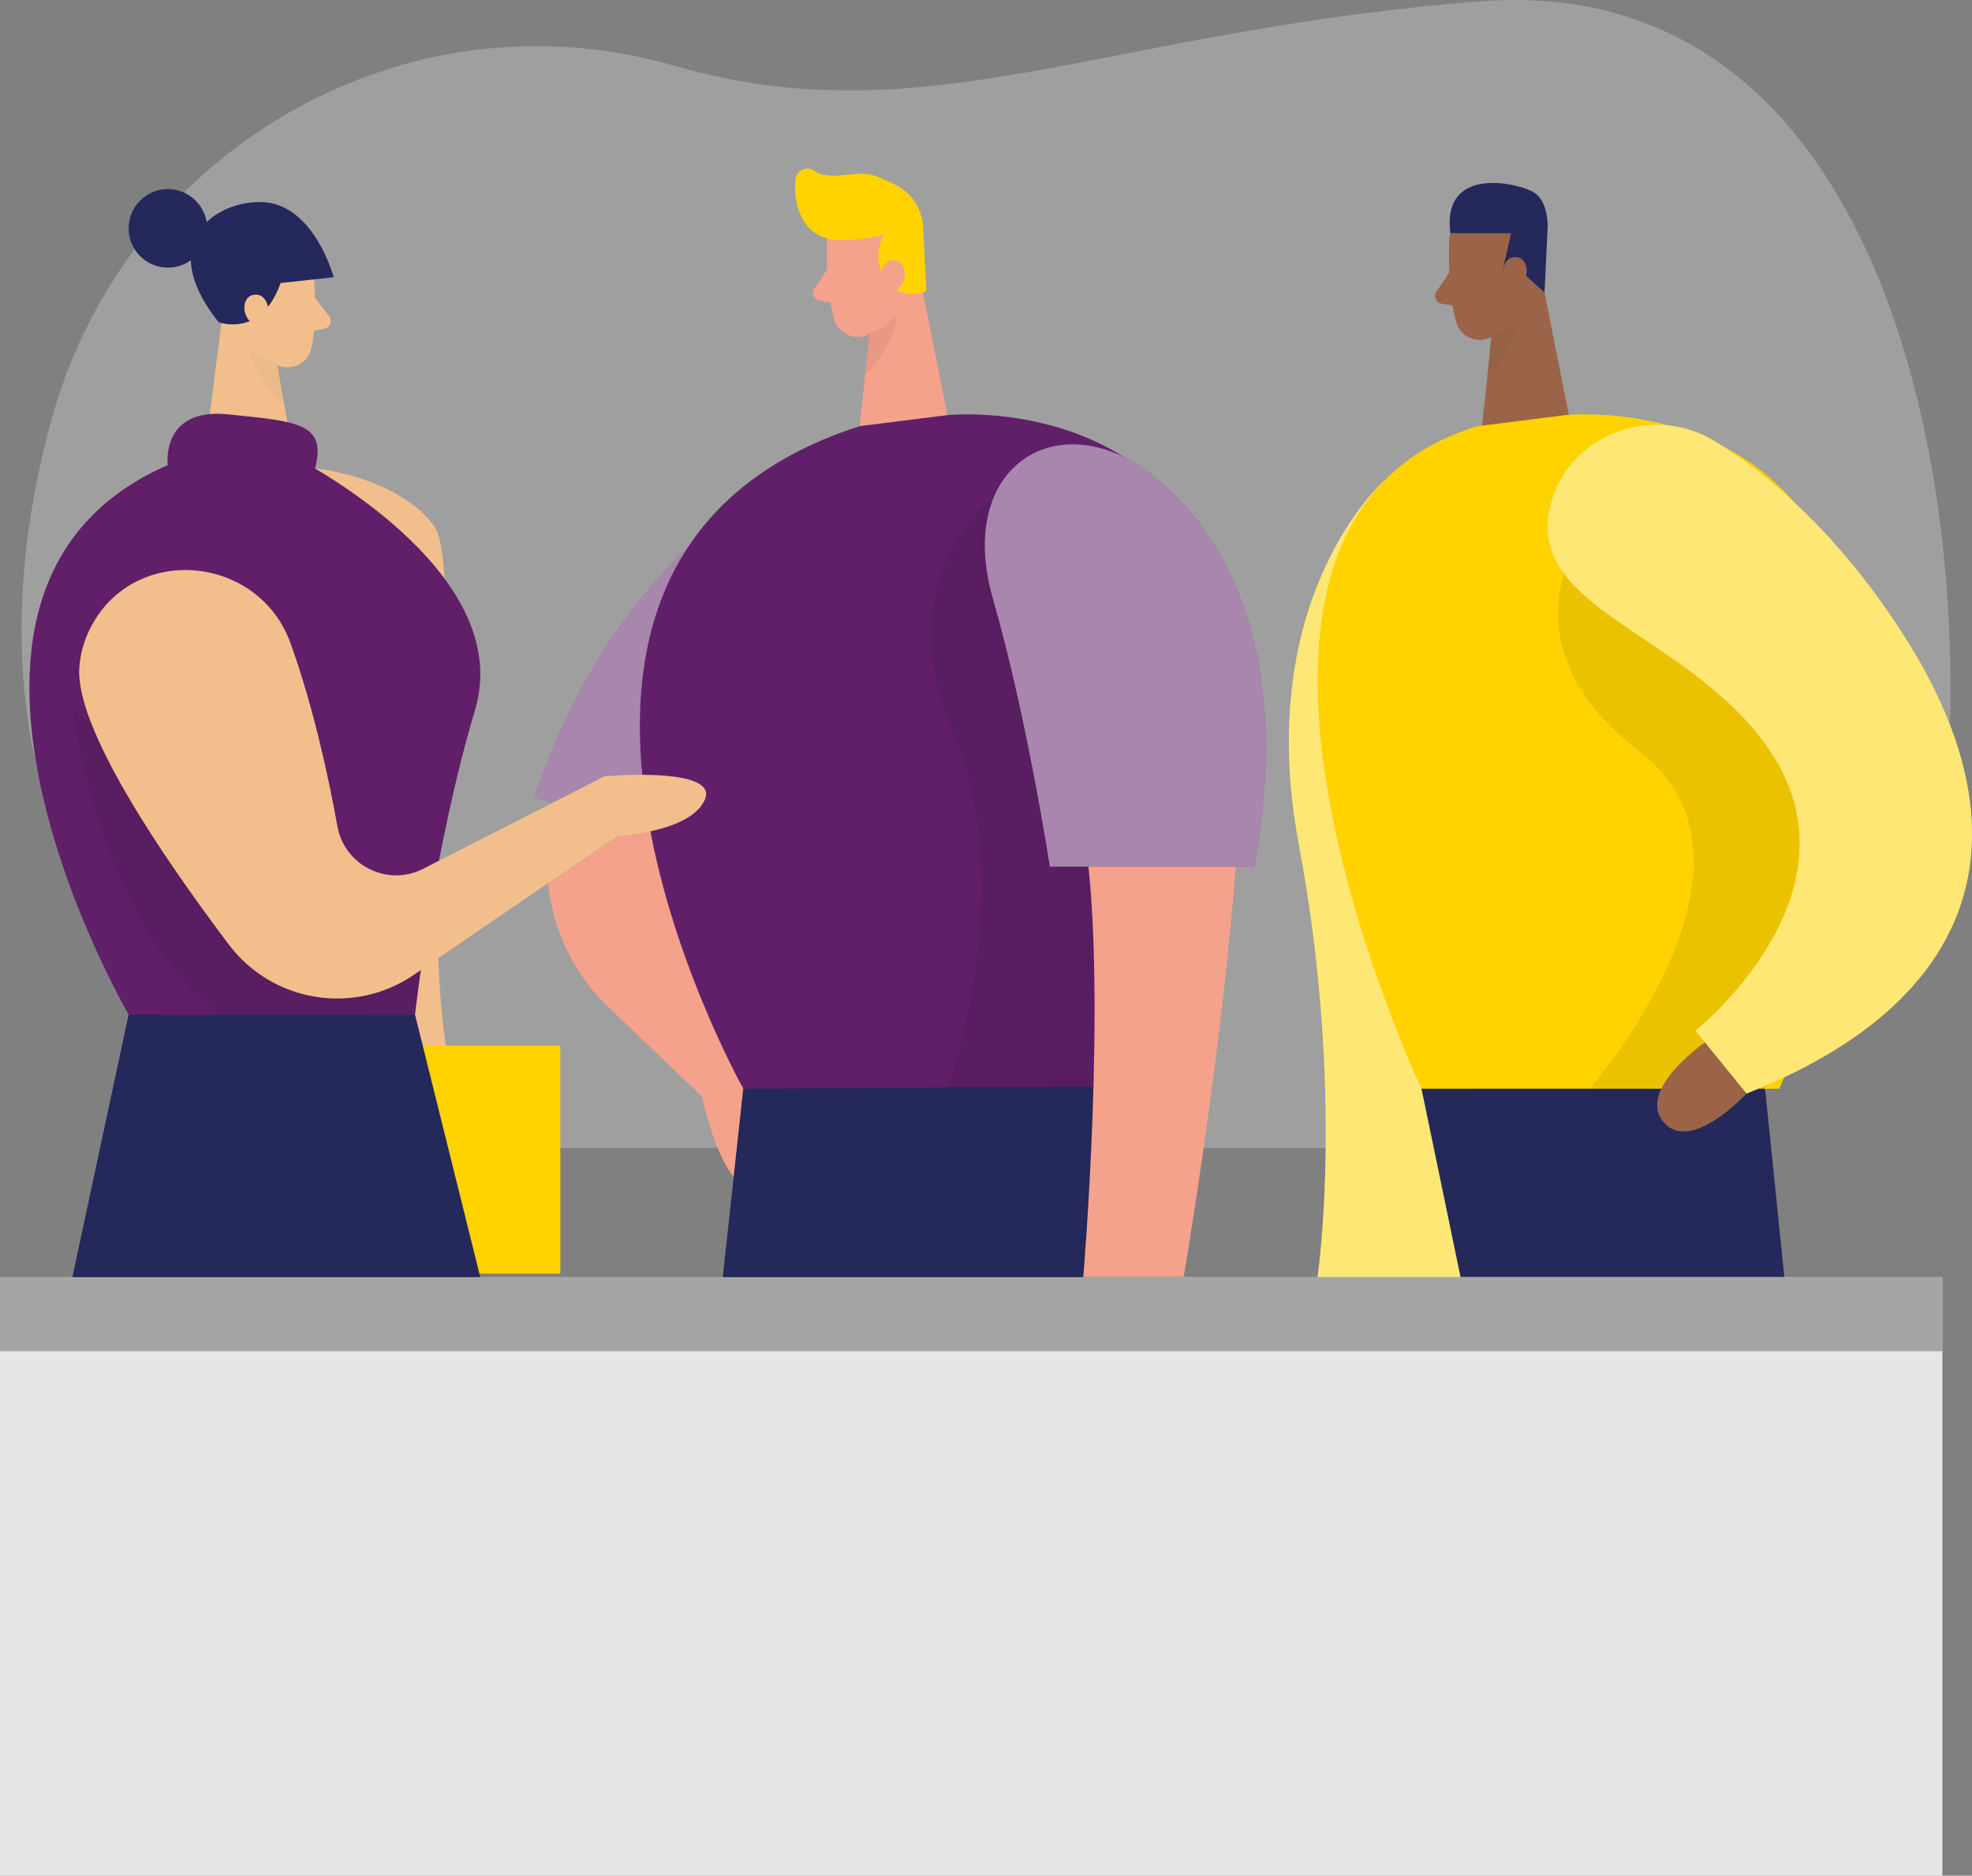 <?xml version="1.0" encoding="UTF-8"?>
<svg width="434.44px" height="413.173px" viewBox="0 0 434.44 413.173" version="1.1" xmlns="http://www.w3.org/2000/svg" xmlns:xlink="http://www.w3.org/1999/xlink">
    <rect x="0" y="0" width="434.44" height="413.173" fill="#808080" stroke="none"/>
    <title>slider</title>
    <g id="页面-1" stroke="none" stroke-width="1" fill="none" fill-rule="evenodd">
        <g id="slider" fill-rule="nonzero">
            <path d="M11.32,92.493 C-2.15,141.803 -0.25,205.543 69.41,252.853 L365.09,252.853 C365.09,252.853 426.94,233.373 429.51,162.093 C432.08,90.813 408.64,-6.117 326,0.303 C243.36,6.723 204.07,30.303 149.26,14.663 C148.12,14.333 146.98,14.023 145.84,13.733 C87.2,-1.627 27.31,34.033 11.33,92.503 L11.32,92.493 Z" id="bg_diversity-29" fill="#E6E6E6" opacity="0.3"></path>
            <g id="people_diversity-29" transform="translate(0, 37.141)">
                <path d="M304.83,68.862 C304.83,68.862 275.9,94.392 286.14,148.832 C296.37,203.282 290.26,244.182 290.26,244.182 L321.77,244.182 L326.43,163.162 L304.83,68.862 Z" id="路径" fill="#FFD200"></path>
                <path d="M304.83,68.862 C304.83,68.862 275.9,94.392 286.14,148.832 C296.37,203.282 290.26,244.182 290.26,244.182 L321.77,244.182 L326.43,163.162 L304.83,68.862 Z" id="路径" fill="#FFFFFF" opacity="0.46"></path>
                <path d="M149.91,93.122 L127.01,130.422 C116.26,147.922 119.2,170.562 134.06,184.742 L154.64,204.382 C154.64,204.382 158.73,224.642 166.51,225.462 C174.29,226.282 169.38,198.362 169.38,198.362 L149.91,93.132 L149.91,93.122 Z" id="路径" fill="#F4A28C"></path>
                <path d="M69.41,66.062 C69.41,66.062 86.77,67.572 95.37,78.322 C103.97,89.072 88,178.762 103.15,211.482 L91.69,214.352 C91.69,214.352 47.14,114.712 69.42,66.072 L69.41,66.062 Z" id="路径" fill="#F2BF8C"></path>
                <rect id="矩形" fill="#FFD200" x="58.32" y="193.182" width="65.12" height="50.22"></rect>
                <path d="M182.1,62.302 C182.1,62.302 137.17,79.302 117.79,138.532 L151.09,147.752 L182.1,62.302 Z" id="路径" fill="#611F69"></path>
                <path d="M182.1,62.302 C182.1,62.302 137.17,79.302 117.79,138.532 L151.09,147.752 L182.1,62.302 Z" id="路径" fill="#FFFFFF" opacity="0.46"></path>
                <polygon id="路径" fill="#24285B" points="313.16 202.682 321.77 244.182 349.31 244.182 393.1 244.182 388.85 202.682"></polygon>
                <rect id="矩形" fill="#E6E6E6" x="0" y="244.182" width="427.91" height="131.85"></rect>
                <rect id="矩形" fill="#A5A5A5" x="0" y="244.182" width="427.91" height="16.32"></rect>
                <path d="M182.22,15.392 C182.22,15.392 181.7,26.142 183.78,33.202 C184.62,36.062 187.68,37.722 190.53,36.842 C194.07,35.742 198.54,33.232 199.51,27.502 L202.36,17.982 C202.36,17.982 203.94,11.952 197.71,7.832 C191.48,3.702 182.21,8.832 182.22,15.392 L182.22,15.392 Z" id="路径" fill="#F4A28C"></path>
                <polygon id="路径" fill="#F4A28C" points="201.84 19.712 208.72 54.312 189.39 56.732 192.14 30.592"></polygon>
                <path d="M184.9,15.742 C186.78,15.772 190.23,15.622 194.78,14.602 C194.78,14.602 191.6,19.412 195.16,24.442 C198.72,29.472 204.09,27.012 204.09,27.012 L203.38,13.202 C203.3,9.172 201.04,5.492 197.45,3.652 C195.98,2.902 194.37,2.152 192.75,1.572 C188.71,0.132 182.99,3.012 179.32,0.462 C177.71,-0.658 175.48,0.372 175.27,2.322 C174.81,6.552 175.82,13.132 181.59,15.212 C182.65,15.592 183.77,15.732 184.89,15.742 L184.9,15.742 Z" id="路径" fill="#FFD200"></path>
                <path d="M194,24.162 C194,24.162 193.92,20.022 197.04,20.222 C200.16,20.422 200.31,26.412 196.11,27.132 L194,24.172 L194,24.162 Z" id="路径" fill="#F4A28C"></path>
                <path d="M182.24,22.182 L179.4,26.442 C178.7,27.492 179.33,28.922 180.58,29.102 L184.72,29.722 L182.23,22.192 L182.24,22.182 Z" id="路径" fill="#F4A28C"></path>
                <path d="M191.3,36.282 C191.3,36.282 194.86,35.412 197.45,32.282 C197.45,32.282 197.42,38.742 190.59,45.372 L191.3,36.272 L191.3,36.282 Z" id="路径" fill="#CE8172" opacity="0.31"></path>
                <path d="M68.94,21.662 C68.94,21.662 70.2,32.352 68.61,39.532 C67.97,42.442 65.04,44.312 62.13,43.632 C58.52,42.782 53.89,40.582 52.52,34.942 L49.02,25.642 C49.02,25.642 47.03,19.742 52.96,15.192 C58.89,10.642 68.49,15.112 68.93,21.662 L68.94,21.662 Z" id="路径" fill="#F2BF8C"></path>
                <polygon id="路径" fill="#F2BF8C" points="49.65 27.322 45.18 62.312 64.64 63.402 60.08 37.502"></polygon>
                <path d="M69.38,28.442 L72.5,32.492 C73.27,33.492 72.74,34.952 71.51,35.232 L67.42,36.132 L69.38,28.442 Z" id="路径" fill="#F2BF8C"></path>
                <path d="M61.32,43.132 C61.32,43.132 57.71,42.512 54.91,39.572 C54.91,39.572 55.38,46.012 62.66,52.162 L61.32,43.132 Z" id="路径" fill="#000001" opacity="0.03"></path>
                <path d="M319.26,16.062 C319.26,16.062 318.74,26.812 320.82,33.872 C321.66,36.732 324.72,38.392 327.57,37.512 C331.11,36.412 335.58,33.902 336.55,28.172 L339.4,18.652 C339.4,18.652 340.98,12.622 334.75,8.502 C328.52,4.372 319.25,9.502 319.26,16.062 L319.26,16.062 Z" id="路径" fill="#9B6448"></path>
                <polygon id="路径" fill="#9B6448" points="338.89 20.382 345.77 54.972 326.43 57.402 329.19 31.252"></polygon>
                <path d="M319.29,22.852 L316.45,27.112 C315.75,28.162 316.38,29.592 317.63,29.772 L321.77,30.392 L319.28,22.862 L319.29,22.852 Z" id="路径" fill="#9B6448"></path>
                <path d="M328.34,36.952 C328.34,36.952 331.9,36.082 334.49,32.952 C334.49,32.952 334.46,39.412 327.63,46.042 L328.34,36.942 L328.34,36.952 Z" id="路径" fill="#000001" opacity="0.03"></path>
                <path d="M189.39,56.732 L208.73,54.302 C208.73,54.302 257,49.182 270.48,95.032 C283.96,140.882 255.88,202.672 255.88,202.672 L163.76,202.672 C163.76,202.672 98.21,86.042 189.4,56.732 L189.39,56.732 Z" id="路径" fill="#611F69"></path>
                <path d="M325.5,56.732 L344.84,54.302 C344.84,54.302 393.11,49.182 406.59,95.032 C420.07,140.882 391.99,202.672 391.99,202.672 L313.17,202.672 C313.17,202.672 254.22,78.282 325.51,56.732 L325.5,56.732 Z" id="路径" fill="#FFD200"></path>
                <path d="M319.51,14.222 L332.9,14.222 L331.05,22.382 L335.34,22.852 L340.27,27.282 L340.96,12.822 C340.96,12.822 341.15,7.392 338.06,5.332 C334.97,3.272 317.56,-1.048 319.52,14.222 L319.51,14.222 Z" id="路径" fill="#24285B"></path>
                <path d="M349.94,78.312 C349.94,78.312 328.99,103.752 361.2,128.402 C393.4,153.062 350.26,202.672 350.26,202.672 L388.86,202.672 L422.47,149.782 L406.5,103.382 L353.13,78.302 L349.94,78.302 L349.94,78.312 Z" id="路径" fill="#000001" opacity="0.08"></path>
                <polygon id="路径" fill="#24285B" points="163.74 202.682 159.23 244.182 260.76 244.182 252.57 202.122"></polygon>
                <path d="M331.02,23.442 C331.02,23.442 330.94,19.302 334.06,19.502 C337.18,19.702 337.33,25.692 333.13,26.412 L331.02,23.452 L331.02,23.442 Z" id="路径" fill="#9B6448"></path>
                <path d="M341.58,74.142 C345.54,58.432 364.19,51.582 377.94,60.142 C389.66,67.442 404.68,80.132 418.82,101.892 C448.03,146.832 436.05,183.522 384.74,203.752 L373.51,189.892 C373.51,189.892 412.08,159.292 389.24,127.222 C371.29,102.022 335.82,96.992 341.58,74.142 Z" id="路径" fill="#FFD200"></path>
                <path d="M48.18,33.822 C48.18,33.822 57.49,37.442 61.82,25.202 L73.51,23.922 C73.51,23.922 70.01,10.742 60.84,7.892 C51.67,5.042 32.12,13.762 48.17,33.832 L48.18,33.822 Z" id="路径" fill="#24285B"></path>
                <path d="M218.84,72.622 C218.84,72.622 195.26,89.182 209.99,124.322 C224.73,159.472 208.72,202.672 208.72,202.672 L252.57,202.112 L255.84,134.252 L218.83,72.622 L218.84,72.622 Z" id="路径" fill="#000001" opacity="0.08"></path>
                <path d="M341.58,74.142 C345.54,58.432 364.19,51.582 377.94,60.142 C389.66,67.442 404.68,80.132 418.82,101.892 C448.03,146.832 436.05,183.522 384.74,203.752 L373.51,189.892 C373.51,189.892 412.08,159.292 389.24,127.222 C371.29,102.022 335.82,96.992 341.58,74.142 Z" id="路径" fill="#FFFFFF" opacity="0.46"></path>
                <path d="M223.06,89.472 C218.48,70.922 240.42,57.672 255.1,69.902 C261.64,75.352 267.6,83.142 270.85,94.292 C280.75,128.272 260.76,244.182 260.76,244.182 L238.65,244.182 C238.65,244.182 243.97,181.212 239.06,147.892 C235.65,124.762 227.28,106.562 223.06,89.472 L223.06,89.472 Z" id="路径" fill="#F4A28C"></path>
                <path d="M59.23,31.512 C59.23,31.512 59.02,27.372 55.92,27.792 C52.82,28.202 53.08,34.192 57.33,34.622 L59.23,31.522 L59.23,31.512 Z" id="路径" fill="#F2BF8C"></path>
                <circle id="椭圆形" fill="#24285B" cx="36.99" cy="13.162" r="8.65"></circle>
                <path d="M45.18,62.312 L64.64,63.402 C64.64,63.402 113.93,88.182 104.65,119.262 C95.37,150.342 91.43,186.352 91.43,186.352 L28.34,186.352 C28.34,186.352 -30.66,85.102 45.18,62.322 L45.18,62.312 Z" id="路径" fill="#611F69"></path>
                <path d="M36.94,65.172 C36.94,65.172 35.39,52.572 50.33,54.132 C65.27,55.692 72.1,55.942 69.4,66.052 C69.4,66.052 47.54,76.832 36.93,65.172 L36.94,65.172 Z" id="路径" fill="#611F69"></path>
                <path d="M15.95,119.252 C15.95,119.252 22.51,167.762 48.7,186.342 L91.43,186.342 L95.24,160.472 L73.51,161.112 L15.95,119.252 L15.95,119.252 Z" id="路径" fill="#000001" opacity="0.08"></path>
                <path d="M375.61,192.472 C375.61,192.472 360.48,202.922 366.49,210.022 C372.49,217.122 384.75,203.742 384.75,203.742 L375.61,192.472 L375.61,192.472 Z" id="路径" fill="#9B6448"></path>
                <path d="M64.04,104.632 C57.03,85.072 29.74,82.492 20.07,100.882 C18.66,103.562 17.73,106.532 17.48,109.802 C16.49,123.062 35.39,151.002 50.4,170.912 C60.03,183.682 78,186.602 91.21,177.572 L135.93,147.002 C135.93,147.002 152.3,146.212 155.31,138.922 C158.31,131.632 133.2,133.852 133.2,133.852 L93.21,154.242 C85.36,158.242 75.89,153.532 74.33,144.862 C72.28,133.502 68.96,118.352 64.04,104.632 L64.04,104.632 Z" id="路径" fill="#F2BF8C"></path>
                <path d="M247.37,63.402 C247.37,63.402 289.41,81.992 276.31,153.752 L231.28,153.752 C231.28,153.752 226.3,121.002 218.76,94.802 C211.22,68.602 228.67,54.522 247.37,63.402 L247.37,63.402 Z" id="路径" fill="#611F69"></path>
                <path d="M247.37,63.402 C247.37,63.402 289.41,81.992 276.31,153.752 L231.28,153.752 C231.28,153.752 226.3,121.002 218.76,94.802 C211.22,68.602 228.67,54.522 247.37,63.402 L247.37,63.402 Z" id="路径" fill="#FFFFFF" opacity="0.46"></path>
                <polygon id="路径" fill="#24285B" points="28.34 186.342 15.95 244.182 105.81 244.182 91.43 186.342"></polygon>
            </g>
        </g>
    </g>
</svg>